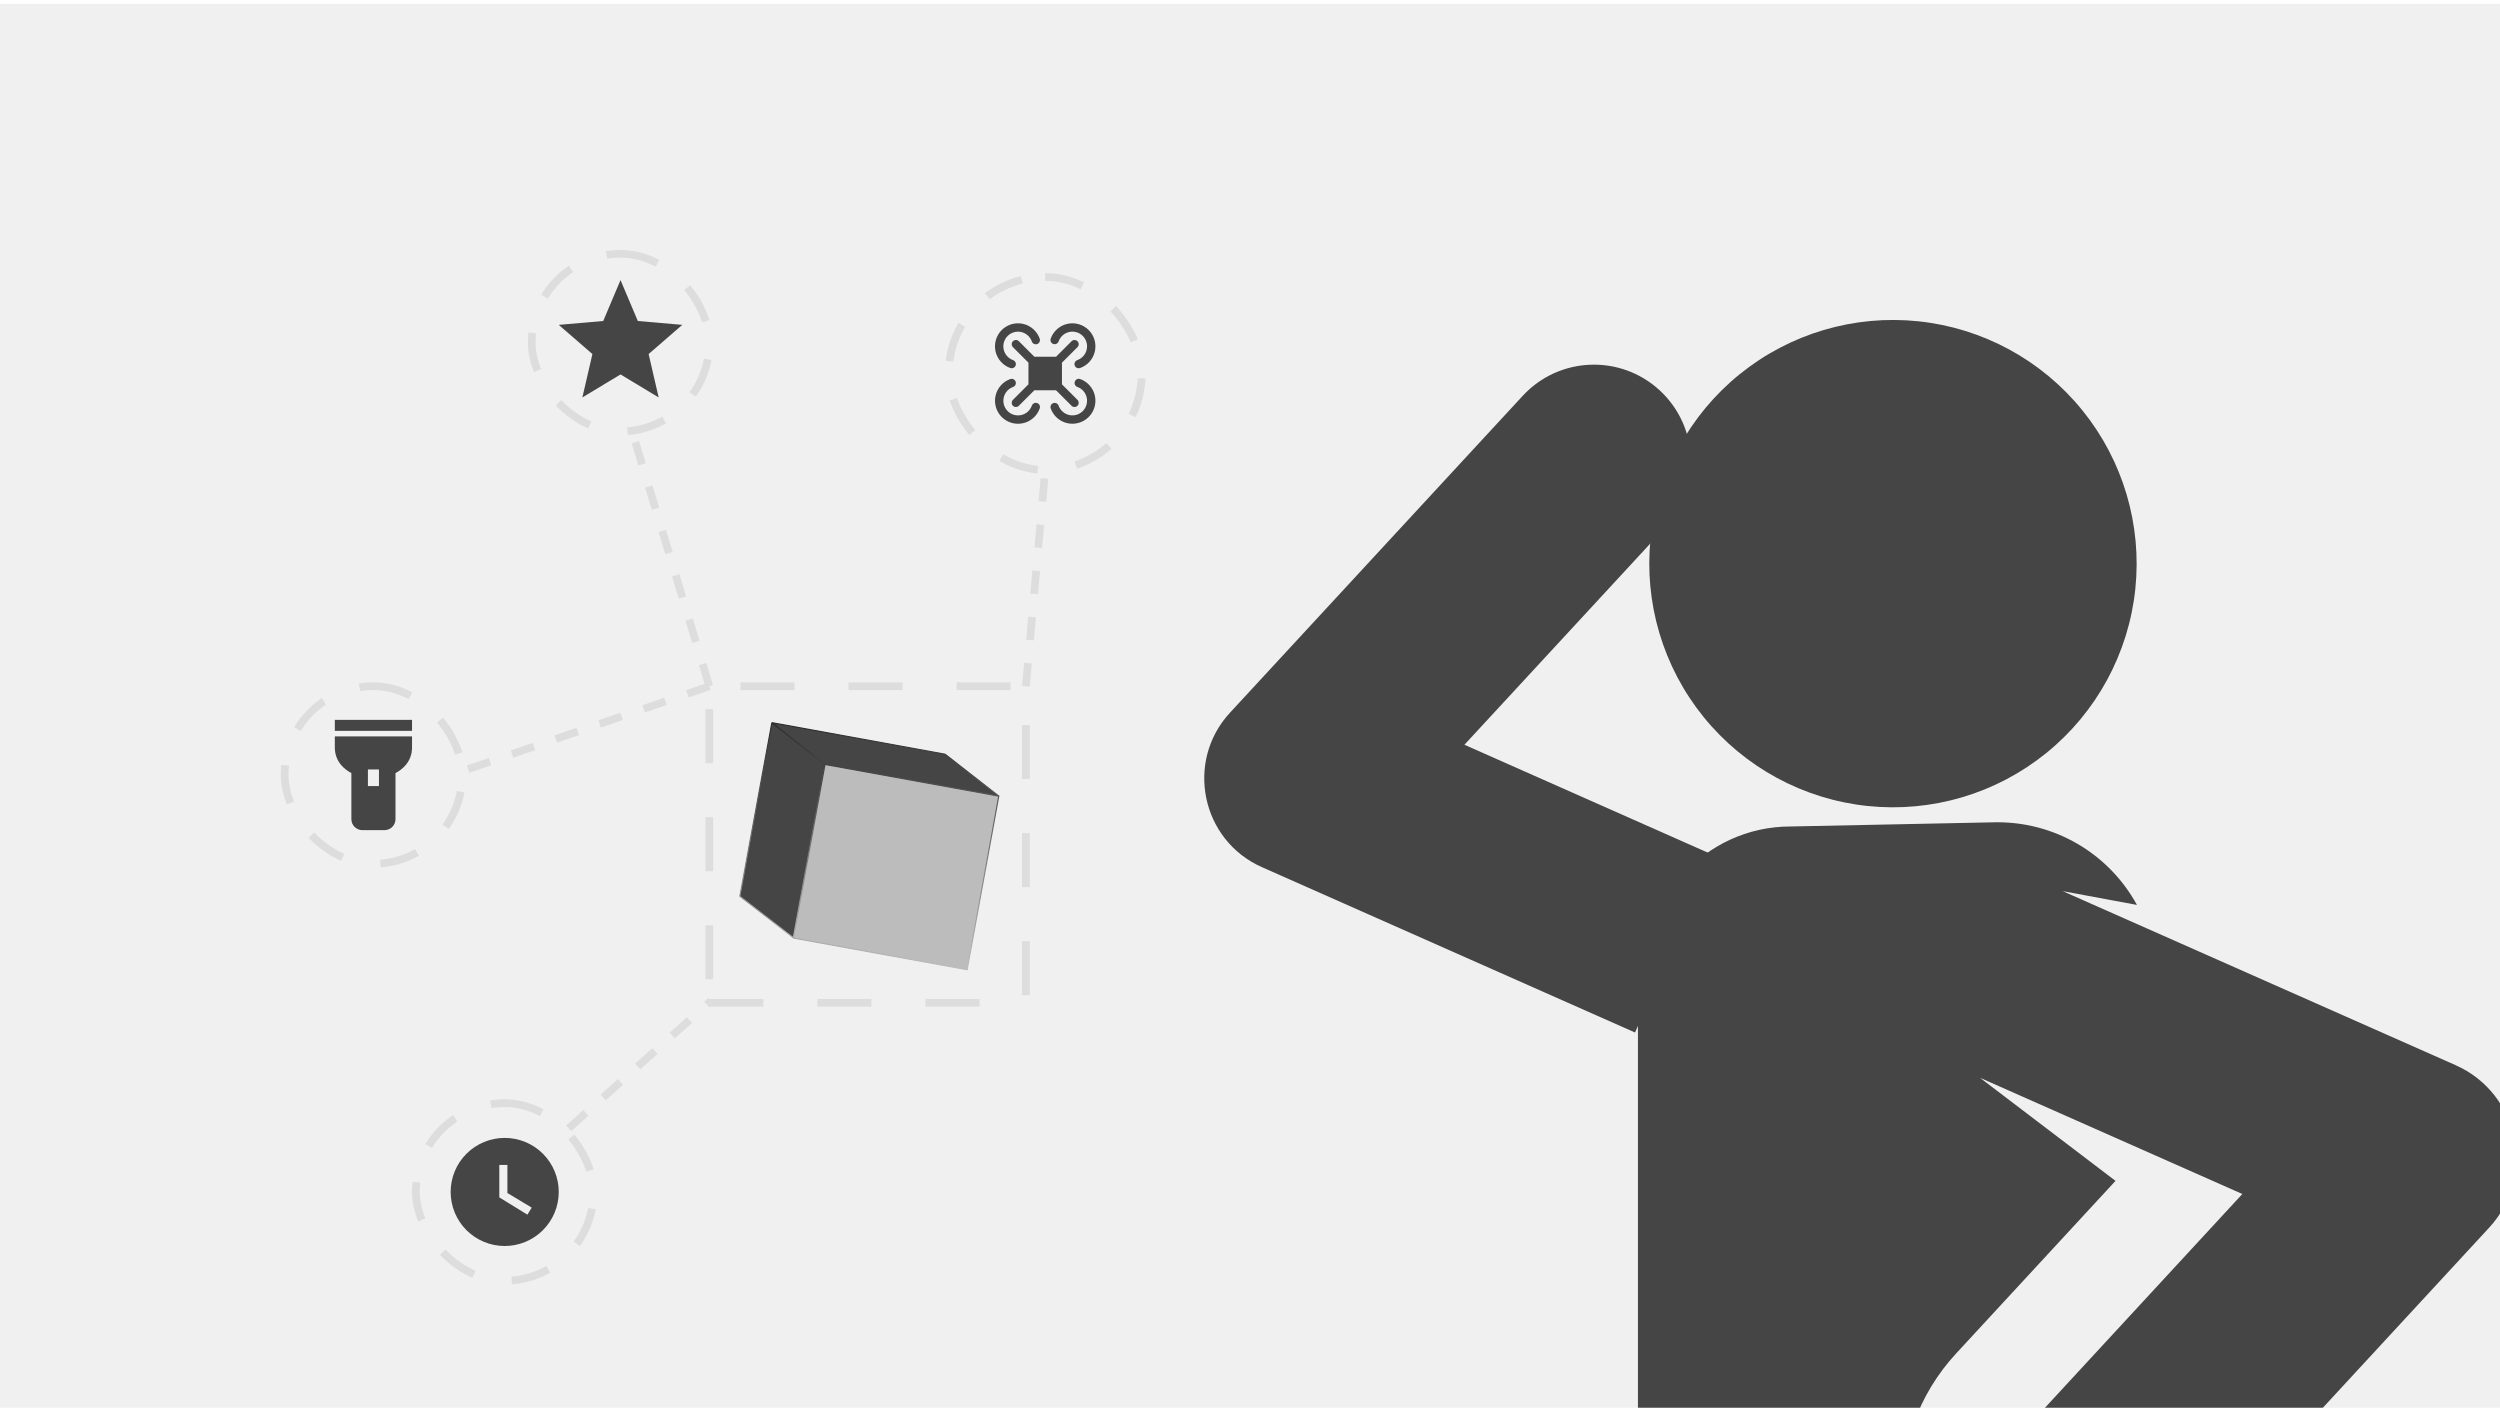 <svg width="440" height="248" viewBox="0 0 440 248" fill="none" xmlns="http://www.w3.org/2000/svg">
<g clip-path="url(#clip0_10379_51765)">
<rect width="440" height="247.084" transform="translate(0 0.68)" fill="#F0F0F0"/>
<path d="M287.767 181.723L222.099 152.62C211.414 147.885 208.544 134.02 216.477 125.433L267.997 69.665C274.397 62.739 285.195 62.317 292.117 68.71C299.041 75.107 299.468 85.906 293.072 92.83L257.738 131.077L301.597 150.515L287.767 181.723Z" fill="#454545"/>
<path d="M315.096 145.461L351.001 144.725C361.464 144.511 371.119 150.15 376.102 159.267L363.032 156.839L432.162 187.459C443.411 192.441 446.434 207.035 438.086 216.075L383.867 274.79C377.132 282.083 365.766 282.529 358.478 275.801C351.188 269.07 350.736 257.702 357.468 250.412L394.652 210.144L348.481 189.693L372.33 207.834L344.268 238.223C330.804 252.803 331.71 275.537 346.29 289.001C355.371 297.385 367.608 300.171 378.806 297.576V495.824C378.806 508.421 368.593 518.633 355.997 518.633C343.4 518.633 333.188 508.421 333.188 495.824V324.219L315.449 324.5V495.823C315.449 503.385 317.525 510.46 321.131 516.52C318.225 517.861 315.002 518.631 311.59 518.631C298.993 518.631 288.276 508.419 288.276 495.822V174.766C288.253 158.601 299.982 145.48 315.096 145.461Z" fill="#454545"/>
<g clip-path="url(#clip1_10379_51765)">
<circle cx="333.161" cy="99.194" r="40.208" fill="#454545" stroke="black" stroke-width="1.237"/>
<path d="M337.633 56.547C326.32 55.361 315 58.718 306.163 65.879C297.325 73.039 291.694 83.417 290.508 94.729C289.322 106.042 292.679 117.362 299.84 126.199C307 135.037 317.378 140.668 328.69 141.854C340.003 143.04 351.323 139.683 360.16 132.523C368.998 125.362 374.629 114.984 375.815 103.672C377.001 92.359 373.644 81.039 366.484 72.202C359.323 63.364 348.945 57.733 337.633 56.547ZM326.002 90.365C325.854 91.779 325.15 93.076 324.046 93.971C322.941 94.866 321.526 95.286 320.112 95.138C318.698 94.989 317.401 94.285 316.506 93.181C315.61 92.076 315.191 90.661 315.339 89.247C315.487 87.833 316.191 86.536 317.296 85.641C318.401 84.746 319.816 84.326 321.23 84.474C322.644 84.623 323.941 85.326 324.836 86.431C325.731 87.536 326.151 88.951 326.002 90.365ZM347.888 87.269C349.302 87.417 350.599 88.121 351.494 89.226C352.389 90.33 352.809 91.745 352.661 93.159C352.512 94.573 351.809 95.871 350.704 96.766C349.599 97.661 348.184 98.08 346.77 97.932C345.356 97.784 344.059 97.08 343.164 95.975C342.269 94.871 341.849 93.456 341.997 92.041C342.146 90.627 342.85 89.33 343.954 88.435C345.059 87.54 346.474 87.121 347.888 87.269ZM346.988 111.431L351.238 111.876C351.945 111.95 352.593 112.302 353.041 112.854C353.488 113.407 353.698 114.114 353.624 114.821C353.55 115.528 353.198 116.177 352.646 116.624C352.093 117.072 351.386 117.282 350.679 117.208L346.429 116.762C340.687 116.16 334.895 117.273 329.784 119.955C329.471 120.131 329.127 120.242 328.77 120.282C328.414 120.322 328.053 120.291 327.709 120.189C327.365 120.087 327.045 119.917 326.768 119.69C326.491 119.462 326.263 119.181 326.096 118.863C325.93 118.546 325.828 118.198 325.799 117.841C325.769 117.483 325.811 117.124 325.923 116.783C326.035 116.442 326.214 116.127 326.45 115.857C326.685 115.587 326.973 115.366 327.295 115.209C333.342 112.032 340.195 110.717 346.988 111.431Z" fill="#454545"/>
</g>
<g filter="url(#filter0_d_10379_51765)">
<path d="M145.209 134.522L139.637 165.102L170.217 170.674L175.789 140.094L145.209 134.522Z" fill="#BCBCBC"/>
<path d="M175.811 140.125L166.343 132.743L135.849 127.187L130.211 157.738L139.621 165.038L145.178 134.544L175.811 140.125Z" fill="#454545"/>
<path d="M135.849 127.187L166.343 132.743L175.811 140.125L145.178 134.544M135.849 127.187L145.178 134.544M135.849 127.187L130.211 157.738L139.621 165.038L145.178 134.544M145.209 134.522L139.637 165.102L170.217 170.674L175.789 140.094L145.209 134.522Z" stroke="url(#paint0_linear_10379_51765)" stroke-width="0.199"/>
</g>
<rect x="0.679" y="-0.679" width="55.718" height="55.718" transform="matrix(1 0 0 -1 124.161 175.813)" stroke="#DDDDDD" stroke-width="1.359" stroke-dasharray="9.51 9.51"/>
<path d="M124.84 120.773L81.353 135.722" stroke="#DDDDDD" stroke-width="1.359" stroke-dasharray="4.08 4.08"/>
<path d="M124.84 120.772L111.25 75.926" stroke="#DDDDDD" stroke-width="1.359" stroke-dasharray="4.08 4.08"/>
<path d="M180.558 120.774L183.955 82.723" stroke="#DDDDDD" stroke-width="1.359" stroke-dasharray="4.08 4.08"/>
<rect x="73.198" y="194.158" width="31.256" height="31.256" rx="15.628" stroke="#DDDDDD" stroke-width="1.359" stroke-dasharray="6.79 6.79"/>
<path d="M88.827 200.271C87.578 200.271 86.341 200.518 85.186 200.996C84.032 201.474 82.984 202.174 82.1 203.058C80.316 204.842 79.314 207.261 79.314 209.784C79.314 212.307 80.316 214.727 82.1 216.511C82.984 217.394 84.032 218.095 85.186 218.573C86.341 219.051 87.578 219.297 88.827 219.297C91.35 219.297 93.769 218.295 95.553 216.511C97.337 214.727 98.34 212.307 98.34 209.784C98.34 208.535 98.094 207.298 97.615 206.144C97.137 204.99 96.437 203.941 95.553 203.058C94.67 202.174 93.621 201.474 92.467 200.996C91.313 200.518 90.076 200.271 88.827 200.271ZM92.822 213.78L87.876 210.736V205.028H89.302V209.975L93.583 212.543L92.822 213.78Z" fill="#454545"/>
<path d="M100.081 198.591L125.138 176.135" stroke="#DDDDDD" stroke-width="1.359" stroke-dasharray="4.08 4.08"/>
<rect x="50.096" y="120.773" width="31.256" height="31.256" rx="15.628" stroke="#DDDDDD" stroke-width="1.359" stroke-dasharray="6.79 6.79"/>
<path d="M61.841 136.059V144.166C61.841 144.681 62.046 145.175 62.41 145.539C62.774 145.903 63.268 146.107 63.783 146.107H67.665C68.18 146.107 68.674 145.903 69.038 145.539C69.402 145.175 69.607 144.681 69.607 144.166V136.059C70.643 135.523 72.519 134.187 72.519 131.547V129.605H58.929V131.547C58.929 134.187 60.806 135.523 61.841 136.059ZM64.753 135.43H66.695V138.342H64.753V135.43ZM58.929 126.693H72.519V128.635H58.929V126.693Z" fill="#454545"/>
<rect x="93.583" y="44.672" width="31.256" height="31.256" rx="15.628" stroke="#DDDDDD" stroke-width="1.359" stroke-dasharray="6.79 6.79"/>
<path d="M102.498 69.949L104.265 62.312L98.34 57.175L106.168 56.495L109.212 49.293L112.256 56.495L120.083 57.175L114.158 62.312L115.925 69.949L109.212 65.9L102.498 69.949Z" fill="#454545"/>
<rect x="166.968" y="48.746" width="33.974" height="33.974" rx="16.987" stroke="#DDDDDD" stroke-width="1.359" stroke-dasharray="6.79 6.79"/>
<path d="M189.634 61.1L186.903 63.831V67.642L189.634 70.372C189.703 70.441 189.757 70.522 189.794 70.612C189.831 70.701 189.85 70.797 189.85 70.894C189.85 70.99 189.831 71.086 189.794 71.176C189.757 71.265 189.703 71.346 189.634 71.415C189.566 71.483 189.485 71.538 189.395 71.575C189.306 71.612 189.21 71.631 189.113 71.631C189.016 71.631 188.92 71.612 188.831 71.575C188.741 71.538 188.66 71.483 188.592 71.415L185.861 68.683H182.05L179.319 71.415C179.181 71.553 178.994 71.631 178.798 71.631C178.603 71.631 178.415 71.553 178.277 71.415C178.139 71.277 178.061 71.089 178.061 70.894C178.061 70.698 178.139 70.51 178.277 70.372L181.008 67.642V63.831L178.277 61.1C178.139 60.962 178.061 60.774 178.061 60.579C178.061 60.383 178.139 60.196 178.277 60.057C178.415 59.919 178.603 59.841 178.798 59.841C178.994 59.841 179.181 59.919 179.319 60.057L182.05 62.789H185.861L188.592 60.057C188.73 59.919 188.918 59.841 189.113 59.841C189.309 59.841 189.496 59.919 189.634 60.057C189.773 60.196 189.85 60.383 189.85 60.579C189.85 60.774 189.773 60.962 189.634 61.1ZM185.372 60.536C185.556 60.601 185.759 60.591 185.935 60.507C186.111 60.423 186.247 60.272 186.312 60.088C186.458 59.677 186.705 59.31 187.03 59.021C187.356 58.732 187.749 58.529 188.174 58.433C188.599 58.337 189.041 58.35 189.459 58.471C189.878 58.592 190.259 58.817 190.567 59.125C190.875 59.433 191.1 59.814 191.22 60.232C191.341 60.651 191.354 61.093 191.258 61.518C191.162 61.942 190.96 62.336 190.671 62.661C190.381 62.987 190.014 63.234 189.604 63.379C189.437 63.435 189.295 63.548 189.204 63.7C189.114 63.851 189.08 64.029 189.11 64.203C189.14 64.376 189.231 64.534 189.367 64.646C189.502 64.758 189.674 64.818 189.85 64.815C189.934 64.815 190.017 64.801 190.096 64.773C190.741 64.544 191.318 64.156 191.772 63.645C192.227 63.133 192.545 62.515 192.696 61.847C192.847 61.18 192.827 60.485 192.636 59.827C192.446 59.17 192.093 58.571 191.609 58.087C191.125 57.603 190.526 57.25 189.869 57.06C189.211 56.87 188.516 56.849 187.849 57C187.181 57.151 186.563 57.469 186.051 57.924C185.54 58.379 185.152 58.955 184.923 59.6C184.86 59.784 184.871 59.986 184.955 60.161C185.039 60.336 185.189 60.471 185.372 60.536ZM190.096 66.707C189.913 66.645 189.713 66.659 189.539 66.743C189.365 66.828 189.232 66.978 189.167 67.16C189.103 67.342 189.113 67.542 189.194 67.717C189.276 67.892 189.423 68.028 189.604 68.096C190.014 68.241 190.381 68.488 190.671 68.814C190.96 69.139 191.162 69.533 191.258 69.957C191.354 70.382 191.341 70.824 191.22 71.243C191.1 71.661 190.875 72.042 190.567 72.35C190.259 72.658 189.878 72.883 189.459 73.004C189.041 73.125 188.599 73.138 188.174 73.042C187.749 72.945 187.356 72.743 187.03 72.454C186.705 72.165 186.458 71.798 186.312 71.387C186.245 71.206 186.109 71.059 185.934 70.978C185.759 70.896 185.558 70.886 185.376 70.951C185.194 71.015 185.045 71.149 184.96 71.322C184.875 71.496 184.862 71.696 184.923 71.879C185.152 72.524 185.54 73.101 186.051 73.556C186.563 74.01 187.181 74.328 187.849 74.479C188.516 74.63 189.211 74.61 189.869 74.42C190.526 74.23 191.125 73.876 191.609 73.392C192.093 72.908 192.446 72.31 192.636 71.652C192.827 70.995 192.847 70.3 192.696 69.632C192.545 68.965 192.227 68.346 191.772 67.835C191.318 67.323 190.741 66.935 190.096 66.707ZM182.544 70.943C182.36 70.878 182.157 70.889 181.981 70.973C181.804 71.057 181.669 71.208 181.603 71.392C181.458 71.802 181.211 72.169 180.885 72.459C180.56 72.748 180.166 72.95 179.742 73.046C179.317 73.142 178.875 73.129 178.456 73.008C178.038 72.887 177.657 72.662 177.349 72.355C177.041 72.047 176.816 71.666 176.695 71.247C176.574 70.829 176.561 70.387 176.657 69.962C176.753 69.537 176.956 69.144 177.245 68.818C177.534 68.493 177.901 68.246 178.312 68.1C178.493 68.033 178.64 67.897 178.722 67.722C178.803 67.546 178.813 67.346 178.748 67.164C178.684 66.982 178.55 66.833 178.377 66.748C178.203 66.663 178.003 66.65 177.82 66.711C177.175 66.94 176.598 67.328 176.143 67.839C175.689 68.351 175.371 68.969 175.22 69.637C175.069 70.304 175.089 70.999 175.279 71.657C175.469 72.314 175.823 72.913 176.307 73.397C176.791 73.881 177.389 74.234 178.047 74.424C178.704 74.614 179.399 74.635 180.067 74.484C180.734 74.333 181.353 74.015 181.864 73.56C182.376 73.106 182.764 72.529 182.992 71.884C183.025 71.792 183.04 71.694 183.035 71.596C183.031 71.499 183.006 71.403 182.964 71.315C182.922 71.227 182.863 71.148 182.79 71.083C182.717 71.018 182.632 70.968 182.539 70.936L182.544 70.943ZM177.82 64.773C177.897 64.8 177.979 64.815 178.061 64.815C178.235 64.815 178.403 64.754 178.536 64.642C178.669 64.53 178.758 64.374 178.787 64.203C178.817 64.032 178.784 63.856 178.697 63.706C178.609 63.556 178.471 63.442 178.307 63.384C177.897 63.239 177.53 62.992 177.24 62.666C176.951 62.34 176.749 61.947 176.653 61.522C176.557 61.097 176.57 60.655 176.691 60.237C176.812 59.819 177.037 59.438 177.344 59.13C177.652 58.822 178.033 58.597 178.452 58.476C178.87 58.355 179.312 58.342 179.737 58.438C180.162 58.534 180.555 58.736 180.881 59.026C181.206 59.315 181.453 59.682 181.599 60.092C181.63 60.185 181.679 60.271 181.744 60.344C181.808 60.418 181.887 60.478 181.974 60.521C182.062 60.564 182.158 60.589 182.256 60.594C182.353 60.6 182.451 60.586 182.543 60.553C182.636 60.52 182.72 60.47 182.793 60.404C182.865 60.338 182.924 60.259 182.965 60.17C183.007 60.081 183.03 59.985 183.034 59.888C183.038 59.79 183.022 59.692 182.988 59.6C182.759 58.955 182.371 58.379 181.86 57.924C181.348 57.469 180.73 57.151 180.062 57C179.395 56.849 178.7 56.87 178.042 57.06C177.385 57.25 176.786 57.603 176.302 58.087C175.818 58.571 175.465 59.17 175.275 59.827C175.085 60.485 175.064 61.18 175.215 61.847C175.366 62.515 175.684 63.133 176.139 63.645C176.593 64.156 177.17 64.544 177.815 64.773H177.82Z" fill="#454545"/>
</g>
<defs>
<filter id="filter0_d_10379_51765" x="110.145" y="107.115" width="85.717" height="83.63" filterUnits="userSpaceOnUse" color-interpolation-filters="sRGB">
<feFlood flood-opacity="0" result="BackgroundImageFix"/>
<feColorMatrix in="SourceAlpha" type="matrix" values="0 0 0 0 0 0 0 0 0 0 0 0 0 0 0 0 0 0 127 0" result="hardAlpha"/>
<feOffset/>
<feGaussianBlur stdDeviation="9.978"/>
<feComposite in2="hardAlpha" operator="out"/>
<feColorMatrix type="matrix" values="0 0 0 0 0 0 0 0 0 0 0 0 0 0 0 0 0 0 0.3 0"/>
<feBlend mode="normal" in2="BackgroundImageFix" result="effect1_dropShadow_10379_51765"/>
<feBlend mode="normal" in="SourceGraphic" in2="effect1_dropShadow_10379_51765" result="shape"/>
</filter>
<linearGradient id="paint0_linear_10379_51765" x1="153.011" y1="127.187" x2="153.011" y2="170.674" gradientUnits="userSpaceOnUse">
<stop stop-color="#292929"/>
<stop offset="1" stop-color="#BCBCBC"/>
</linearGradient>
<clipPath id="clip0_10379_51765">
<rect width="440" height="247.084" fill="white" transform="translate(0 0.68)"/>
</clipPath>
<clipPath id="clip1_10379_51765">
<rect width="97.737" height="97.737" fill="white" transform="translate(284.911 50.295)"/>
</clipPath>
</defs>
</svg>
